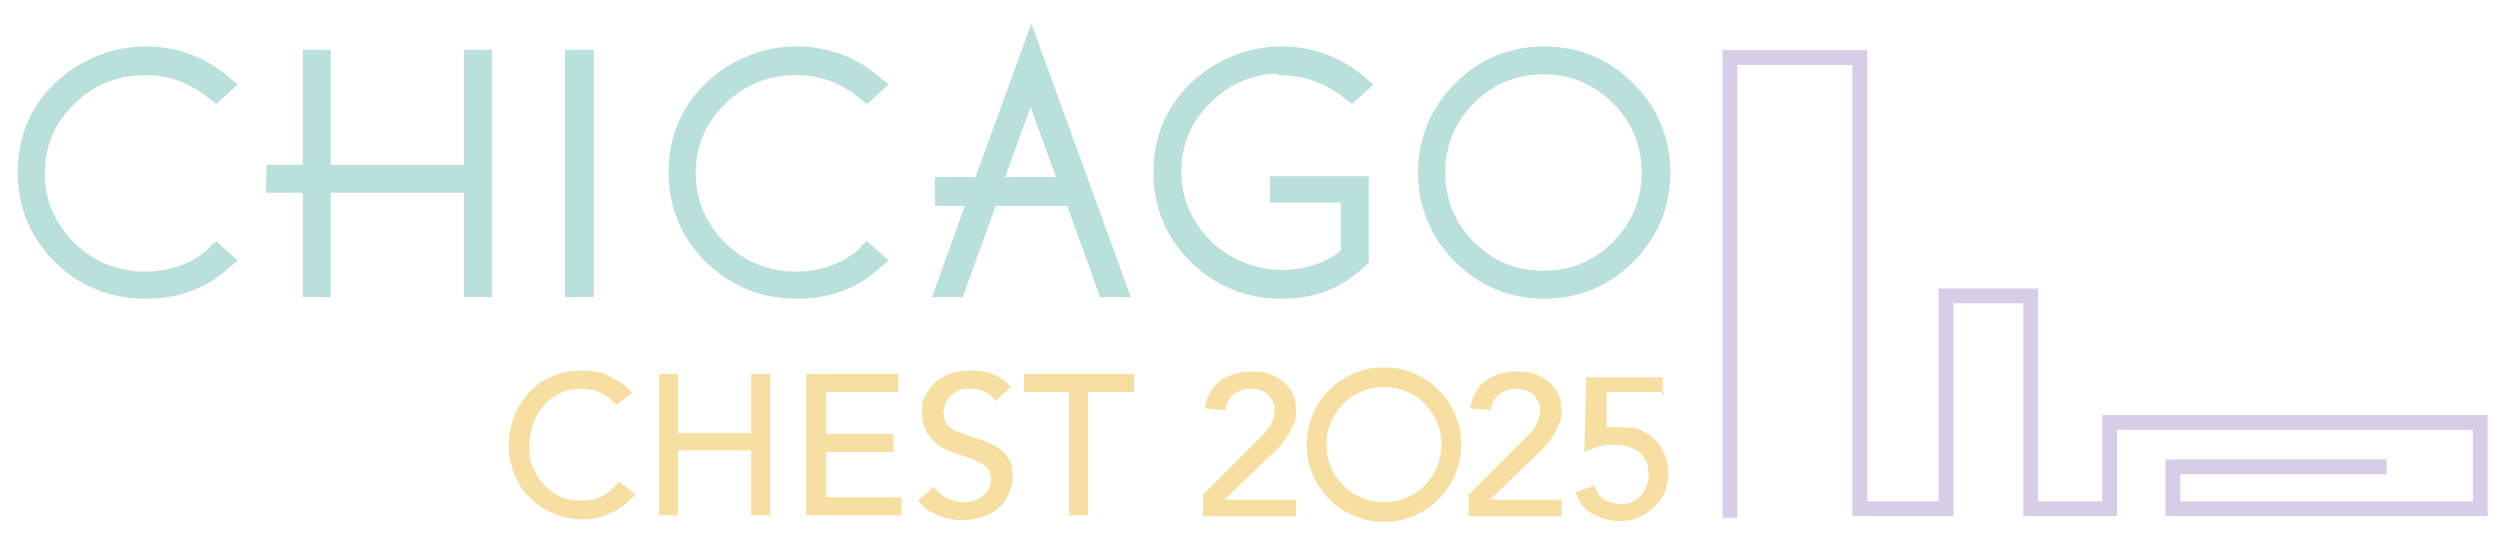 <?xml version="1.0" encoding="UTF-8"?>
<svg id="Layer_1" xmlns="http://www.w3.org/2000/svg" version="1.1" viewBox="0 0 304.2 68.2">
  <!-- Generator: Adobe Illustrator 29.4.0, SVG Export Plug-In . SVG Version: 2.1.0 Build 152)  -->
  <defs>
    <style>
      .st0 {
        fill: none;
        stroke: #d8cde6;
        stroke-width: 1.8px;
      }

      .st0, .st1 {
        stroke-miterlimit: 10;
      }

      .st1 {
        fill: #bae0db;
        stroke: #bae0db;
        stroke-width: .7px;
      }

      .st2 {
        fill: #f7dfa2;
      }
    </style>
  </defs>
  <g id="Layer_2">
    <path class="st1" d="M25.9,30.3c-2.3,2.1-5.1,3.1-8.3,3.1s-6.4-1.2-8.8-3.6-3.7-5.3-3.7-8.7,1.2-6.3,3.7-8.7c2.4-2.4,5.4-3.6,8.8-3.6s5.9,1.1,8.3,3.1l.4.3,2.1-1.9-.5-.4c-2.9-2.6-6.4-3.9-10.2-3.9s-7.8,1.5-10.8,4.4c-3,2.9-4.4,6.5-4.4,10.6s1.5,7.7,4.4,10.6c2.9,2.9,6.6,4.4,10.8,4.4s7.4-1.3,10.2-3.9l.5-.4-2.1-1.9-.4.3s0,.2,0,.2Z"/>
    <polygon class="st1" points="56.8 20.4 39.9 20.4 39.9 6.4 37.2 6.4 37.2 20.4 32.8 20.4 32.7 23.1 37.2 23.1 37.2 35.8 39.9 35.8 39.9 23.1 56.8 23.1 56.8 35.8 59.5 35.8 59.5 6.4 56.8 6.4 56.8 20.4"/>
    <rect class="st1" x="69.1" y="6.4" width="2.8" height="29.4" transform="translate(141 42.2) rotate(-180)"/>
    <path class="st1" d="M105.1,30.3c-2.3,2.1-5.1,3.1-8.3,3.1s-6.4-1.2-8.8-3.6-3.7-5.3-3.7-8.7,1.2-6.3,3.7-8.7c2.4-2.4,5.4-3.6,8.8-3.6s5.9,1.1,8.3,3.1l.4.3,2.1-1.9-.5-.4c-2.9-2.6-6.4-3.9-10.2-3.9s-7.8,1.5-10.8,4.4c-3,2.9-4.4,6.5-4.4,10.6s1.5,7.7,4.4,10.6c3,2.9,6.6,4.4,10.8,4.4s7.4-1.3,10.2-3.9l.5-.4-2.1-1.9-.4.3v.2Z"/>
    <path class="st1" d="M118.9,21.9h-4.8v2.8h3.8l-4,11.1h3l4-11.1h9.2l4,11.1h3l-11.6-31.9-6.6,18.1h0ZM121.8,21.9l3.6-9.9,3.6,9.9h-7.2Z"/>
    <path class="st1" d="M155.8,8.8c3.1,0,5.9,1.1,8.3,3.1l.4.3,2.1-1.9-.5-.4c-2.9-2.6-6.4-3.9-10.2-3.9s-7.8,1.5-10.8,4.4c-3,2.9-4.4,6.5-4.4,10.6s1.5,7.7,4.4,10.6c3,2.9,6.6,4.4,10.8,4.4s7.3-1.3,10.1-4l.2-.2v-10h-11.3v2.5h8.6v6.4c-2.2,1.7-4.7,2.5-7.6,2.5s-6.4-1.2-8.8-3.6c-2.4-2.4-3.7-5.3-3.7-8.7s1.2-6.3,3.7-8.7c2.4-2.4,5.4-3.6,8.8-3.6h0v.2s-.1,0-.1,0Z"/>
    <path class="st1" d="M198.5,10.4c-2.9-2.9-6.5-4.4-10.6-4.4s-7.7,1.5-10.6,4.4c-2.9,2.9-4.4,6.5-4.4,10.6s1.5,7.7,4.4,10.6,6.5,4.4,10.6,4.4,7.7-1.5,10.6-4.4c2.9-2.9,4.4-6.5,4.4-10.6s-1.5-7.7-4.4-10.6ZM187.8,33.3c-3.4,0-6.3-1.2-8.7-3.6s-3.6-5.4-3.6-8.7,1.2-6.3,3.6-8.7c2.4-2.4,5.3-3.6,8.7-3.6s6.3,1.2,8.7,3.6,3.6,5.3,3.6,8.7-1.2,6.3-3.6,8.7c-2.4,2.4-5.3,3.6-8.7,3.6Z"/>
  </g>
  <g>
    <g>
      <path class="st2" d="M75,49.3c-.5-.6-1.1-1.1-1.9-1.5-.7-.3-1.5-.5-2.3-.5s-1.9.2-2.6.5c-.8.4-1.5.9-2,1.5-.6.6-1,1.4-1.3,2.2-.3.9-.5,1.8-.5,2.7s0,1.8.4,2.6.7,1.5,1.3,2.1c.6.6,1.2,1.1,2,1.5s1.7.5,2.7.5,1.9-.2,2.6-.6,1.4-1,1.9-1.7l2,1.5c0,.2-.4.4-.7.8-.3.3-.8.7-1.3,1s-1.2.6-1.9.9c-.8.3-1.6.4-2.6.4s-2.6-.3-3.7-.8-2-1.2-2.8-2-1.4-1.8-1.8-2.9-.6-2.1-.6-3.2.2-2.6.7-3.7c.4-1.1,1.1-2.1,1.8-2.9.8-.8,1.7-1.5,2.8-1.9,1.1-.5,2.3-.7,3.7-.7s2.3.2,3.3.7,2,1.1,2.7,2c0,0-1.9,1.5-1.9,1.5Z"/>
      <path class="st2" d="M80.2,45.5h2.3v7.2h8.9v-7.2h2.3v17.2h-2.3v-7.9h-8.9v7.9h-2.3v-17.2Z"/>
      <path class="st2" d="M98.2,45.5h11.1v2.2h-8.8v5.1h8.2v2.2h-8.2v5.5h9.2v2.2h-11.6v-17.2h.1Z"/>
      <path class="st2" d="M113.6,59.2c.4.6,1,1.1,1.6,1.4s1.3.5,2,.5.8,0,1.2-.2c.4,0,.8-.3,1.1-.5.3-.2.6-.5.8-.9.2-.4.3-.8.3-1.2s-.2-1.2-.6-1.5-.9-.6-1.6-.9c-.6-.2-1.3-.5-2-.7s-1.4-.5-2-.9-1.1-.9-1.6-1.6c-.4-.7-.6-1.5-.6-2.7s0-1,.3-1.6c.2-.6.6-1.1,1-1.6.5-.5,1.1-.9,1.8-1.2.7-.3,1.6-.5,2.7-.5s1.8,0,2.7.4c.9.3,1.6.8,2.3,1.6l-1.9,1.7c-.3-.5-.7-.8-1.2-1.1s-1.1-.4-1.8-.4-1.2,0-1.6.3c-.4.2-.8.4-1,.7-.3.3-.4.6-.5.9,0,.3-.2.6-.2.9,0,.7.2,1.3.6,1.7s.9.7,1.6.9c.6.2,1.3.5,2,.7s1.4.5,2,.8,1.1.8,1.6,1.4c.5.6.6,1.4.6,2.4s-.2,1.6-.5,2.2c-.3.7-.7,1.2-1.3,1.7s-1.2.8-1.9,1-1.5.4-2.3.4-2.2-.2-3.1-.6c-1-.4-1.8-1-2.4-1.8l1.9-1.7h0Z"/>
      <path class="st2" d="M130.2,47.7h-5.6v-2.2h13.4v2.2h-5.6v15h-2.3v-15h.1Z"/>
      <path class="st2" d="M146.3,60.3l6.9-6.9c.2-.2.5-.5.7-.7.2-.3.4-.5.6-.8.2-.3.3-.6.4-.9.1-.3.2-.7.2-1s0-.8-.2-1.1-.4-.6-.6-.9c-.3-.2-.6-.4-.9-.5s-.8-.2-1.2-.2c-.8,0-1.5.2-2.1.7s-.9,1.1-1,1.9l-2.5-.2c.1-.8.3-1.4.7-2,.3-.6.7-1,1.2-1.4s1.1-.6,1.7-.8c.6-.2,1.3-.3,2.1-.3s1.4,0,2.1.3c.7.2,1.2.5,1.7.9s.9.9,1.2,1.5.4,1.3.4,2.1,0,1.1-.3,1.6-.4,1-.7,1.4-.6.9-.9,1.2-.7.8-1.1,1.1l-5.7,5.5h8.7v2h-11.3v-2.5h0Z"/>
      <path class="st2" d="M178.6,60.3l6.9-6.9c.2-.2.5-.5.7-.7.2-.3.4-.5.6-.8.2-.3.3-.6.4-.9.1-.3.2-.7.2-1s0-.8-.2-1.1-.4-.6-.6-.9c-.3-.2-.6-.4-.9-.5s-.8-.2-1.2-.2c-.8,0-1.5.2-2.1.7s-.9,1.1-1,1.9l-2.5-.2c.1-.8.3-1.4.7-2,.3-.6.7-1,1.2-1.4s1.1-.6,1.7-.8c.6-.2,1.3-.3,2.1-.3s1.4,0,2.1.3c.7.2,1.2.5,1.7.9s.9.9,1.2,1.5.4,1.3.4,2.1,0,1.1-.3,1.6-.4,1-.7,1.4-.6.9-.9,1.2-.7.8-1.1,1.1l-5.7,5.5h8.7v2h-11.3v-2.5h0Z"/>
      <path class="st2" d="M202.5,47.7h-7v4.3h2.1c.8,0,1.5,0,2.2.4s1.2.7,1.7,1.2.8,1.1,1.1,1.8.4,1.5.4,2.3-.2,1.6-.5,2.3-.8,1.3-1.3,1.8c-.6.5-1.2.9-1.9,1.2s-1.5.4-2.4.4-2.2-.3-3.2-.9-1.6-1.5-2-2.6l2.3-.8c.3.8.7,1.4,1.2,1.7s1.2.5,2,.5.9,0,1.3-.2.8-.4,1.1-.7.5-.7.7-1.1.3-.9.3-1.5c0-1.3-.4-2.2-1.2-2.8s-1.8-.9-3-.9-1,0-1.7.2-1.3.4-1.9.7l.2-9.1h9.3v2.2l.2-.2v-.2h0Z"/>
    </g>
    <path class="st2" d="M168.4,47.1c3.9,0,7,3.1,7,7s-3.1,7-7,7-7-3.1-7-7,3.1-7,7-7M168.4,44.7c-5.2,0-9.4,4.2-9.4,9.4s4.2,9.4,9.4,9.4,9.4-4.2,9.4-9.4-4.2-9.4-9.4-9.4h0Z"/>
  </g>
  <polyline class="st0" points="210.5 63 210.5 7 226.3 7 226.3 61.9 236.8 61.9 236.8 36 247.1 36 247.1 61.9 256.7 61.9 256.7 51.4 301.8 51.4 301.8 61.9 264.4 61.9 264.4 56.8 290.4 56.8"/>
</svg>